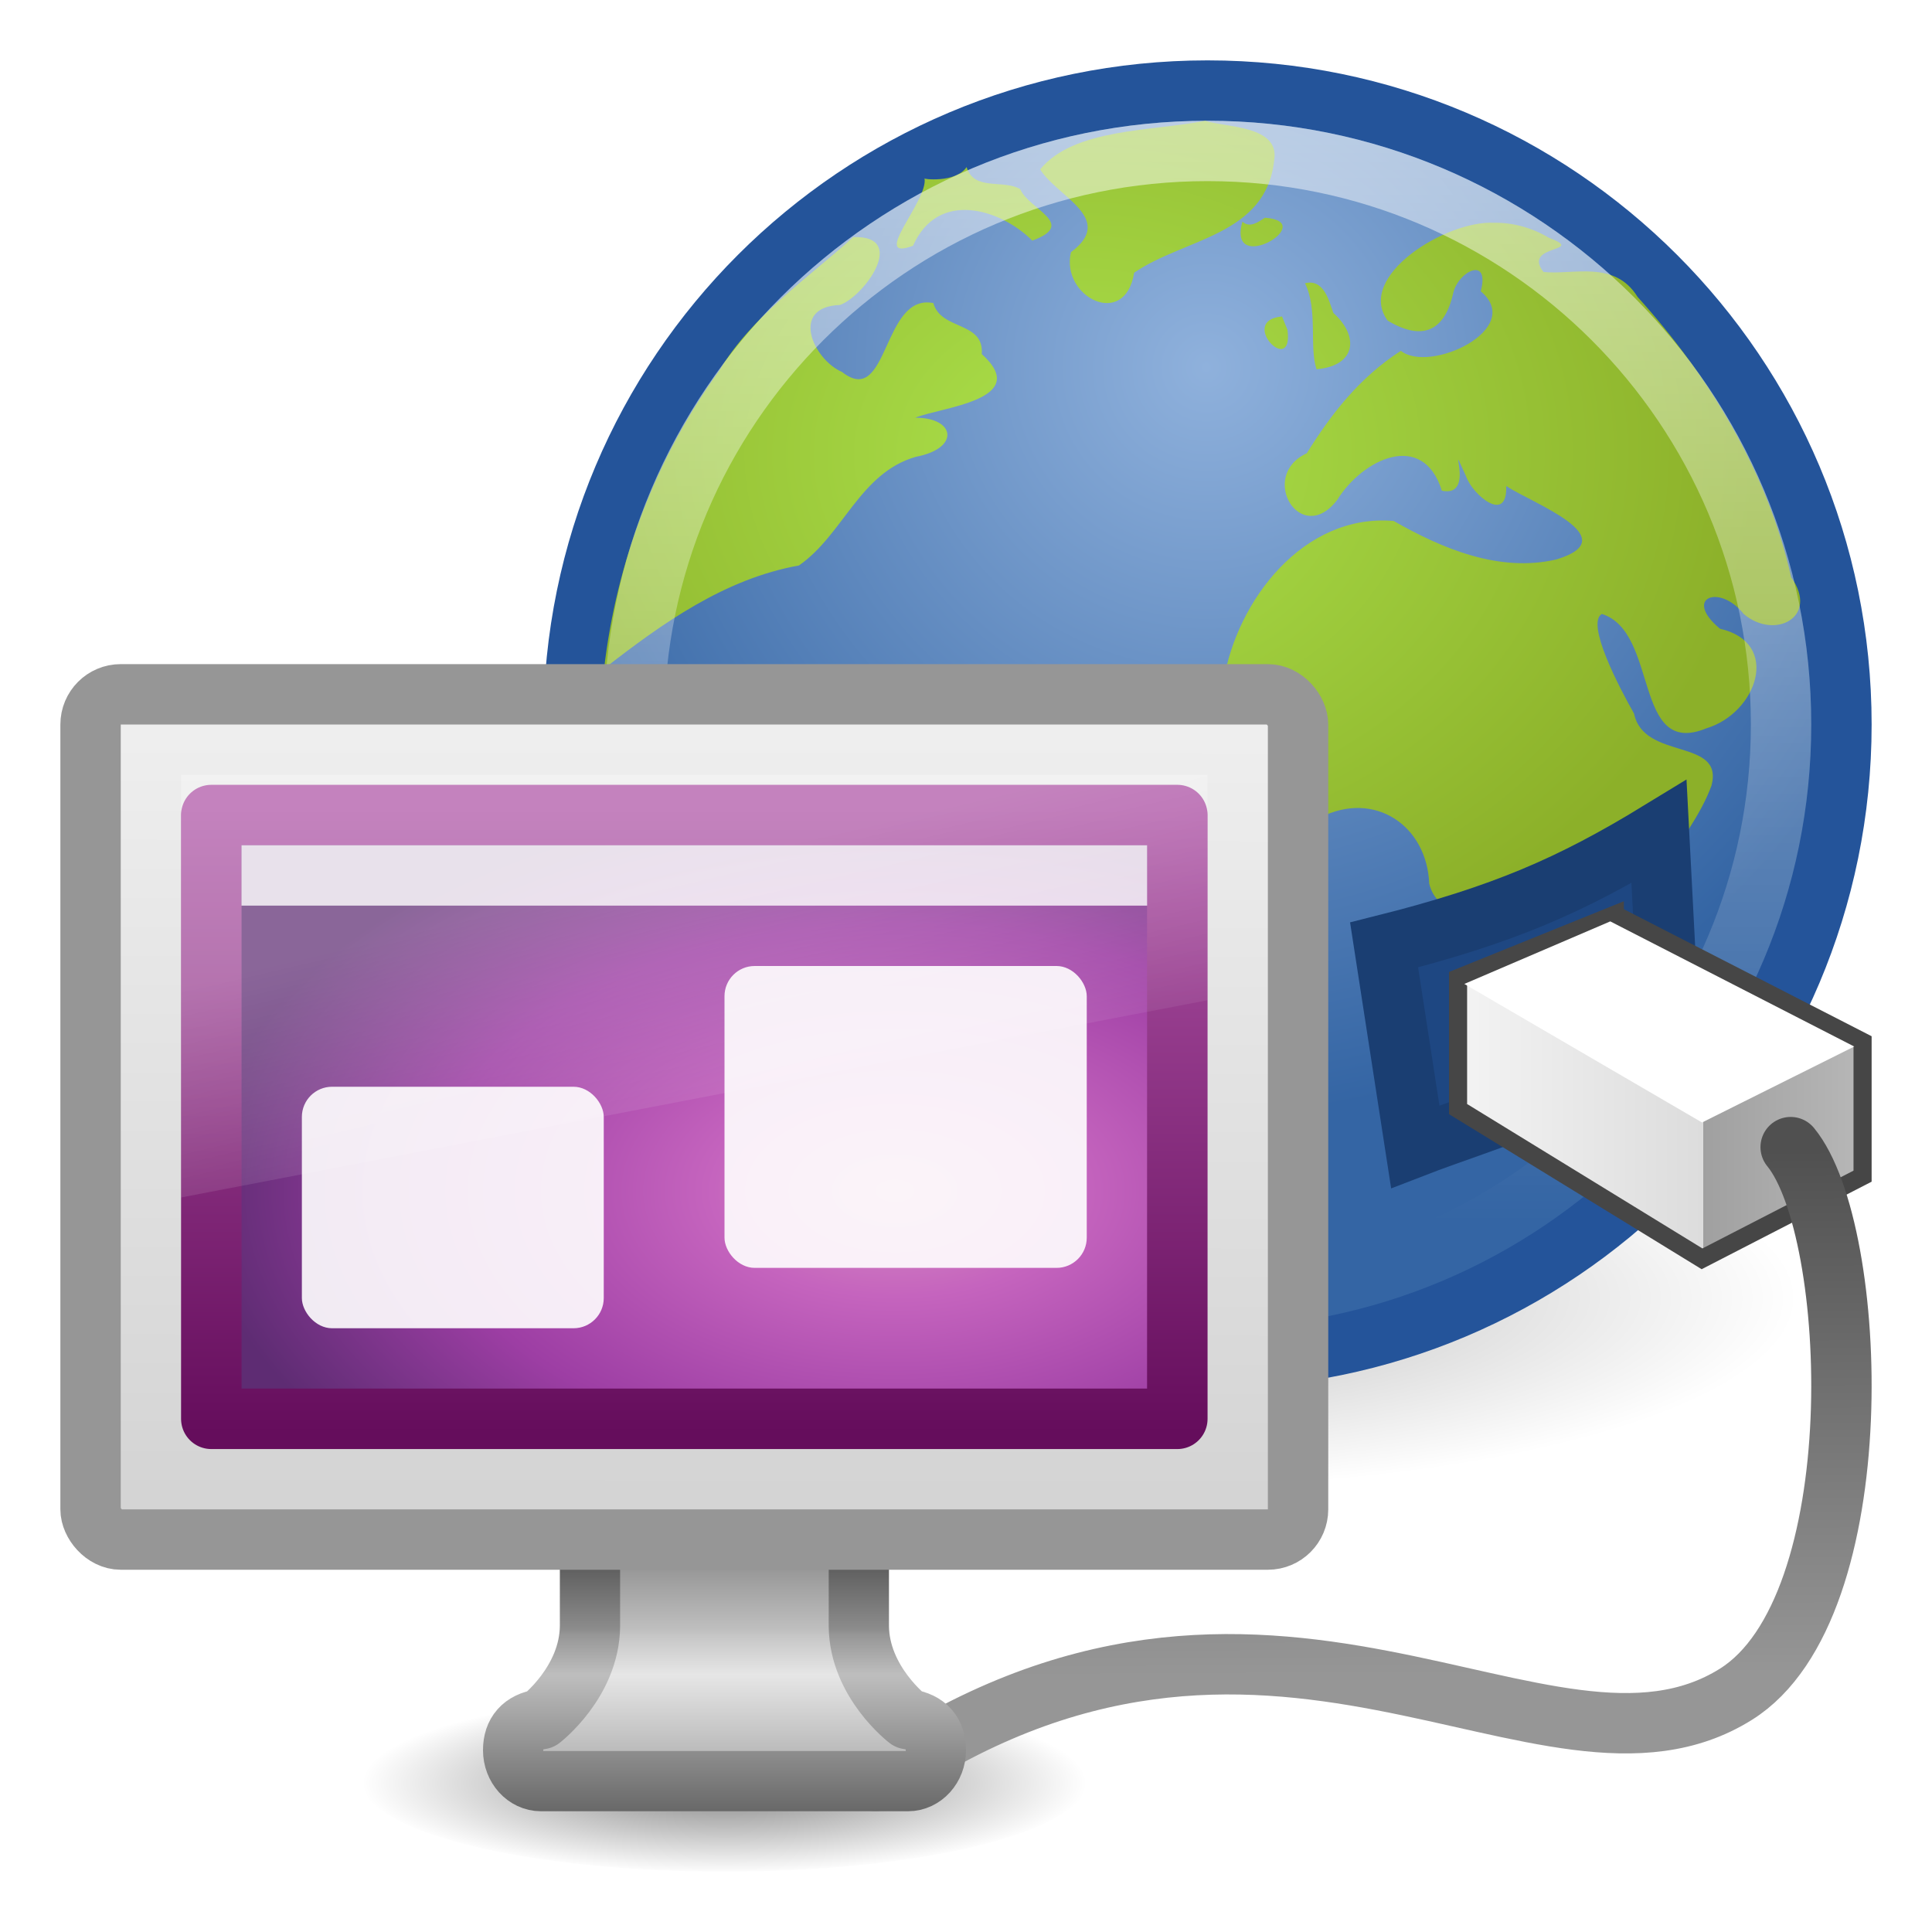 <?xml version="1.0" encoding="UTF-8"?>
<!-- Created with Inkscape (http://www.inkscape.org/) -->
<svg id="svg7324" width="32" height="32" version="1.1" xmlns="http://www.w3.org/2000/svg" xmlns:cc="http://creativecommons.org/ns#" xmlns:dc="http://purl.org/dc/elements/1.1/" xmlns:rdf="http://www.w3.org/1999/02/22-rdf-syntax-ns#" xmlns:xlink="http://www.w3.org/1999/xlink">
 <defs id="defs7326">
  <filter id="filter14190" color-interpolation-filters="sRGB">
   <feGaussianBlur id="feGaussianBlur14192" stdDeviation="0.789"/>
  </filter>
  <linearGradient id="linearGradient10691">
   <stop id="stop10693" offset="0"/>
   <stop id="stop10695" style="stop-opacity:0" offset="1"/>
  </linearGradient>
  <radialGradient id="radialGradient4496" cx="26.443" cy="11.03" r="15.5" gradientTransform="matrix(1.013 -.012 .01 .812 -.154 3.738)" gradientUnits="userSpaceOnUse">
   <stop id="stop8920" style="stop-color:#abe14b" offset="0"/>
   <stop id="stop8922" style="stop-color:#8cb029" offset="1"/>
  </radialGradient>
  <linearGradient id="linearGradient2915" x1="12.938" x2="15.25" y1="8.438" y2="19.812" gradientTransform="matrix(.405 0 0 .467 1.786 11.434)" gradientUnits="userSpaceOnUse">
   <stop id="stop6594" style="stop-color:#fff;stop-opacity:.275" offset="0"/>
   <stop id="stop6596" style="stop-color:#fff;stop-opacity:0" offset="1"/>
  </linearGradient>
  <linearGradient id="linearGradient2931" x1="20.147" x2="20.104" y1="-0" y2="31.983" gradientTransform="matrix(.426 0 0 .452 1.27 11.267)" gradientUnits="userSpaceOnUse">
   <stop id="stop6546" style="stop-color:#f0f0f0" offset="0"/>
   <stop id="stop6548" style="stop-color:#d2d2d2" offset="1"/>
  </linearGradient>
  <linearGradient id="linearGradient2937" x1="321.58" x2="321.58" y1="86.05" y2="96.245" gradientTransform="matrix(.41 0 0 .513 -119.32 -18.968)" gradientUnits="userSpaceOnUse">
   <stop id="stop3271" style="stop-color:#787878" offset="0"/>
   <stop id="stop3273" style="stop-color:#bebebe" offset=".344"/>
   <stop id="stop3275" style="stop-color:#c8c8c8" offset=".373"/>
   <stop id="stop3277" style="stop-color:#e6e6e6" offset=".49"/>
   <stop id="stop3279" style="stop-color:#8c8c8c" offset="1"/>
  </linearGradient>
  <linearGradient id="linearGradient2939" x1="22.452" x2="22.452" y1="30.05" y2="40.186" gradientTransform="matrix(.412 0 0 .513 2.116 9.757)" gradientUnits="userSpaceOnUse">
   <stop id="stop3259" style="stop-color:#3c3c3c" offset="0"/>
   <stop id="stop3261" style="stop-color:#8c8c8c" offset=".348"/>
   <stop id="stop3263" style="stop-color:#969696" offset=".366"/>
   <stop id="stop3265" style="stop-color:#bebebe" offset=".494"/>
   <stop id="stop3267" style="stop-color:#5a5a5a" offset="1"/>
  </linearGradient>
  <linearGradient id="linearGradient2951" x1="46.224" x2="46.164" y1="41.508" y2="29.439" gradientTransform="matrix(.679 0 0 .719 -.432 -2.13)" gradientUnits="userSpaceOnUse">
   <stop id="stop3698" style="stop-color:#969696" offset="0"/>
   <stop id="stop3700" style="stop-color:#505050" offset="1"/>
  </linearGradient>
  <linearGradient id="linearGradient2954" x1="136.31" x2="147.19" y1="29.457" y2="29.457" gradientTransform="matrix(.714 0 0 .743 -73.436 -3.131)" gradientUnits="userSpaceOnUse">
   <stop id="stop3857" style="stop-color:#f5f5f5" offset="0"/>
   <stop id="stop3859" style="stop-color:#dcdcdc" offset=".556"/>
   <stop id="stop3861" style="stop-color:#a0a0a0" offset=".556"/>
   <stop id="stop3863" style="stop-color:#bebebe" offset="1"/>
  </linearGradient>
  <linearGradient id="linearGradient2963" x1="29.5" x2="29.5" y1="-1.773" y2="31.525" gradientTransform="matrix(.633 0 0 .633 1.317 .283)" gradientUnits="userSpaceOnUse">
   <stop id="stop6604" style="stop-color:#fff" offset="0"/>
   <stop id="stop6606" style="stop-color:#fff;stop-opacity:0" offset="1"/>
  </linearGradient>
  <radialGradient id="radialGradient2968" cx="6.703" cy="73.616" r="7.228" gradientTransform="matrix(.83 0 0 .208 6.436 14.224)" gradientUnits="userSpaceOnUse" xlink:href="#linearGradient10691"/>
  <radialGradient id="radialGradient2971" cx="62.2" cy="-8.726" r="9.755" gradientTransform="matrix(1.273 0 0 1.273 -59.199 17.194)" gradientUnits="userSpaceOnUse">
   <stop id="stop8649" style="stop-color:#8fb1dc" offset="0"/>
   <stop id="stop8651" style="stop-color:#3465a4" offset="1"/>
  </radialGradient>
  <radialGradient id="radialGradient2974" cx="16.537" cy="31.564" r="16.336" gradientUnits="userSpaceOnUse" xlink:href="#linearGradient10691"/>
  <radialGradient id="radialGradient3040" cx="26.617" cy="-2.064" r="23" gradientTransform="matrix(0 -.29 .501 0 15.856 27.443)" gradientUnits="userSpaceOnUse">
   <stop id="stop2749" style="stop-color:#d78ec1" offset="0"/>
   <stop id="stop2751" style="stop-color:#c564be" offset=".262"/>
   <stop id="stop2829" style="stop-color:#9d3ea4" offset=".661"/>
   <stop id="stop2831" style="stop-color:#5e2c73" offset="1"/>
  </radialGradient>
  <linearGradient id="linearGradient3042" x1="10.014" x2="10.014" y1="44.96" y2="2.877" gradientTransform="matrix(.343 0 0 .246 3.321 12.675)" gradientUnits="userSpaceOnUse">
   <stop id="stop2759" style="stop-color:#650d5c" offset="0"/>
   <stop id="stop2761" style="stop-color:#ad53a5" offset="1"/>
  </linearGradient>
 </defs>
 <path id="path7005" transform="matrix(.658 0 0 .192 8.114 15.441)" d="m32.872 31.564a16.336 16.336 0 1 1-32.671 0 16.336 16.336 0 1 1 32.671 0z" style="fill:url(#radialGradient2974);filter:url(#filter14190);opacity:.5"/>
 <path id="path6495" d="m30.5 12c0 5.799-4.701 10.5-10.5 10.5-5.799 0-10.5-4.701-10.5-10.5 0-5.799 4.701-10.5 10.5-10.5 5.798 0 10.5 4.701 10.5 10.5z" style="fill:url(#radialGradient2971);stroke:#24549a"/>
 <path id="path2589" d="m18 29.5c0 0.828-2.686 1.5-6 1.5-3.314 0-6-0.672-6-1.5s2.686-1.5 6-1.5c3.314 0 6 0.672 6 1.5z" style="fill:url(#radialGradient2968);opacity:.5"/>
 <g id="g7013" transform="matrix(.713 0 0 .72 -1.137 -1.403)">
  <path id="path7015" d="m29.589 4.728c-1.242 0.244-3.044 0.168-3.831 1.117 0.389 0.627 1.769 1.129 0.715 1.905-0.246 1.022 1.255 1.789 1.468 0.472 1.167-0.795 3.075-0.848 3.255-2.602 0.119-0.781-1.112-0.737-1.605-0.892zm0.867 2.319c-0.366 1.283 1.811 0.004 0.523-0.09-0.149 0.096-0.35 0.247-0.523 0.09zm-6.407-1.255c-0.253 0.377-1.054 0.275-0.978 0.258 0.099 0.5-1.288 1.935-0.266 1.551 0.575-1.284 2.015-0.86 2.771-0.117 1.06-0.387-0.089-0.721-0.281-1.184-0.391-0.231-1.075 0.052-1.246-0.508zm12.254 1.282c-1.104-0.062-3.222 1.228-2.474 2.249 0.829 0.493 1.336 0.223 1.527-0.644 0.126-0.5 0.855-0.844 0.637-0.03 1.039 0.867-1.189 1.9-1.856 1.37-0.962 0.615-1.616 1.45-2.186 2.357-1.139 0.52-0.141 2.171 0.709 1.071 0.586-0.938 1.989-1.609 2.429-0.21 0.833 0.171 0.067-1.408 0.563-0.331 0.148 0.425 0.966 1.11 0.932 0.223 0.583 0.387 2.82 1.195 1.163 1.69-1.323 0.304-2.647-0.248-3.777-0.886-2.094-0.177-3.643 1.826-3.952 3.686-0.266 1.325 0.568 3.544 2.247 3.135 1.266-0.636 2.479 0.191 2.531 1.524 0.203 0.797 1.113 0.631 1.715 0.906 1.125 0.331 2.25 0.662 3.375 0.993-0.627-1.585 0.972-2.793 1.468-4.159 0.289-1.1-1.571-0.567-1.8-1.653-0.339-0.592-1.126-2.076-0.748-2.293 1.335 0.414 0.716 3.33 2.429 2.631 1.173-0.35 1.747-1.966 0.315-2.291-0.872-0.718-0.004-1.042 0.552-0.338 0.72 0.604 1.759 0.068 1.103-0.844-0.549-2.419-1.901-4.622-3.569-6.451-0.535-0.858-1.501-0.499-2.186-0.574-0.51-0.644 1.029-0.449 0.121-0.789-0.38-0.225-0.822-0.348-1.266-0.343zm-14.884 0.327c-1.092 0.975-2.342 1.804-3.117 3.075-1.473 2.006-2.386 4.397-2.674 6.854 1.35-1.041 2.804-2.068 4.526-2.373 1.029-0.706 1.413-2.131 2.717-2.5 1.04-0.196 0.914-0.906-0.016-0.899 0.619-0.248 2.724-0.41 1.546-1.465 0.059-0.759-0.95-0.54-1.124-1.172-1.194-0.238-1.034 2.432-2.123 1.584-0.67-0.288-1.22-1.499-0.044-1.541 0.566-0.204 1.579-1.598 0.31-1.562zm10.491 1.064c0.306 0.614 0.093 1.465 0.268 1.978 0.913-0.078 1.004-0.749 0.39-1.297-0.103-0.291-0.226-0.789-0.657-0.681zm-0.532 0.764c-1.048 0.088 0.272 1.422 0.125 0.305l-0.059-0.14-0.067-0.165z" style="fill:url(#radialGradient4496)"/>
 </g>
 <path id="path6495-2" d="m29.5 12c0 5.247-4.254 9.5-9.5 9.5-5.247 0-9.5-4.253-9.5-9.5 0-5.247 4.253-9.5 9.5-9.5 5.246 0 9.5 4.253 9.5 9.5z" style="fill:none;opacity:.6;stroke:url(#linearGradient2963)"/>
 <path id="path7111" d="m27.647 17.031c-1.169 0.991-3.101 1.534-4.206 1.962l-0.516-3.342c1.968-0.495 3.101-0.989 4.553-1.876l0.169 3.256z" style="fill-rule:evenodd;fill:#1e4782;stroke-width:1px;stroke:#1a3e72"/>
 <path id="path8110" d="m26.746 15.15-2.596 1.05v2.17l4.041 2.48 2.659-1.369v-2.226l-4.104-2.104z" style="fill-rule:evenodd;fill:url(#linearGradient2954);stroke-width:.3;stroke:#464646"/>
 <path id="path7035" d="m29.659 19c1.13 1.374 1.383 7.629-0.906 9.062-3.149 1.972-7.753-3.062-14.253 1.438" style="fill:none;stroke-linecap:round;stroke:url(#linearGradient2951)"/>
 <path id="path8108" d="m30.712 17.334-4.041-2.073-2.417 1.036 3.937 2.295 2.521-1.258z" style="fill-rule:evenodd;fill:#fff"/>
 <path id="path4675" d="m9.772 23.346v3.59c-0.009 0.924-0.811 1.539-0.811 1.539-0.308 0.045-0.462 0.229-0.462 0.513 0 0.284 0.208 0.513 0.462 0.513h6.078c0.254 0 0.462-0.229 0.462-0.513 0-0.284-0.153-0.468-0.462-0.513 0 0-0.805-0.614-0.814-1.539v-3.59h-4.453z" style="enable-background:new;fill:url(#linearGradient2937);stroke-dashoffset:.5;stroke-linecap:round;stroke-linejoin:round;stroke-width:.998;stroke:url(#linearGradient2939)"/>
 <rect id="rect2722" x="1.5" y="11.5" width="20" height="14" rx=".5" ry=".5" style="fill:url(#linearGradient2931);stroke-dashoffset:.5;stroke-linecap:round;stroke-linejoin:round;stroke:#969696"/>
 <rect id="rect2716" x="3.5" y="13.5" width="16" height="10" style="color:#000000;fill-rule:evenodd;fill:url(#radialGradient3040);stroke-linecap:round;stroke-linejoin:round;stroke-width:1.002;stroke:url(#linearGradient3042)"/>
 <rect id="rect4934" x="4" y="14" width="15" height="1" style="fill:#fff;opacity:.8"/>
 <rect id="rect4936" x="5" y="18" width="5" height="4" rx=".5" ry=".5" style="fill:#fff;opacity:.9"/>
 <rect id="rect4936-2" x="12" y="16" width="6" height="5" rx=".5" ry=".5" style="fill:#fff;opacity:.9"/>
 <path id="rect6588" d="m3 12.834h17v3.733l-17 3.267v-7z" style="fill:url(#linearGradient2915)"/>
</svg>
